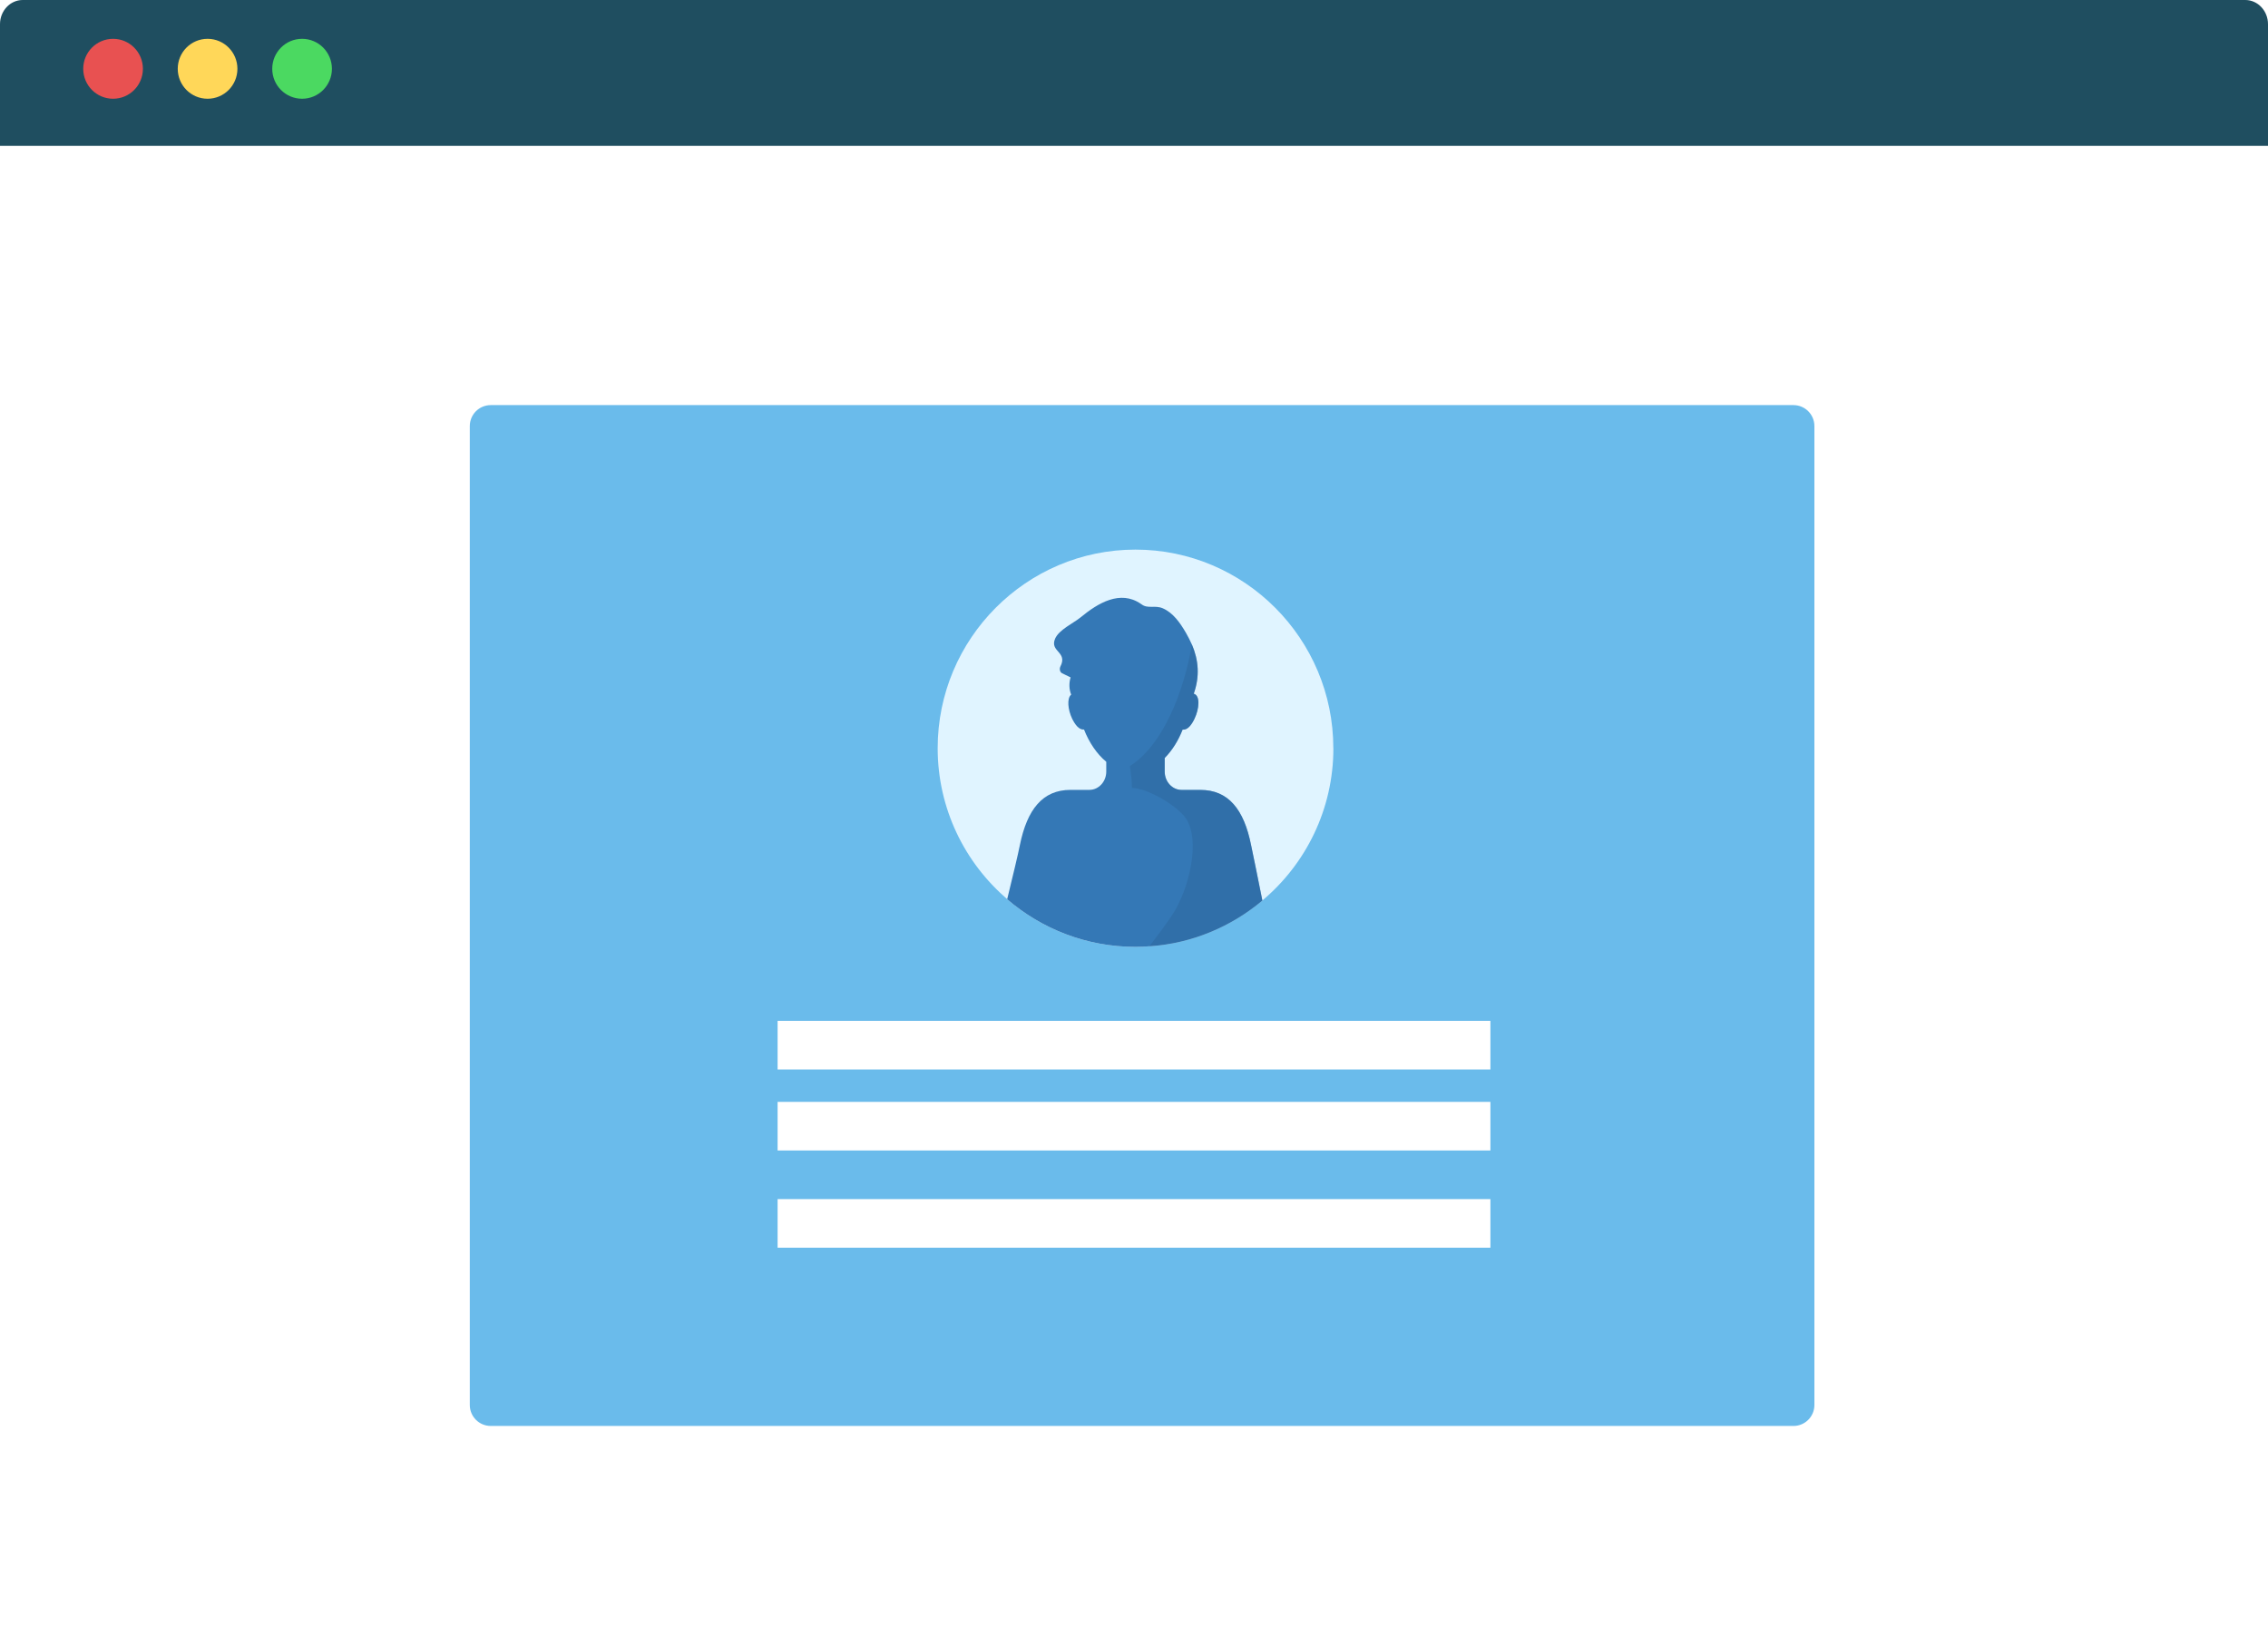 <svg width="140" height="101" viewBox="0 0 140 101" fill="none" xmlns="http://www.w3.org/2000/svg">
<rect width="140" height="101" fill="white"/>
<path d="M140 1.492V9H0V1.492C0 0.669 0.629 0 1.402 0H138.598C139.369 0 140 0.669 140 1.492Z" fill="#1F4E60"/>
<path d="M6.98 6.094C7.997 6.094 8.821 5.267 8.821 4.245C8.821 3.224 7.997 2.396 6.98 2.396C5.962 2.396 5.138 3.224 5.138 4.245C5.138 5.267 5.962 6.094 6.98 6.094Z" fill="#E85151"/>
<path d="M12.813 6.094C13.831 6.094 14.655 5.267 14.655 4.245C14.655 3.224 13.831 2.396 12.813 2.396C11.796 2.396 10.972 3.224 10.972 4.245C10.972 5.267 11.796 6.094 12.813 6.094Z" fill="#FFD759"/>
<path d="M18.647 6.094C19.664 6.094 20.489 5.267 20.489 4.245C20.489 3.224 19.664 2.396 18.647 2.396C17.63 2.396 16.805 3.224 16.805 4.245C16.805 5.267 17.63 6.094 18.647 6.094Z" fill="#4BD961"/>
<path d="M110.706 25H30.294C29.579 25 29 25.579 29 26.294V86.706C29 87.421 29.579 88 30.294 88H110.706C111.421 88 112 87.421 112 86.706V26.294C112 25.579 111.421 25 110.706 25Z" fill="#6ABBEB"/>
<path d="M82.308 46.174C82.308 49.945 80.602 53.326 77.92 55.574C76.003 57.183 73.58 58.225 70.939 58.397C70.662 58.425 70.376 58.435 70.09 58.435C67.066 58.435 64.302 57.325 62.173 55.496V55.486C59.55 53.246 57.881 49.895 57.881 46.172C57.881 39.413 63.355 33.918 70.088 33.918C76.82 33.918 82.304 39.413 82.304 46.172L82.308 46.174Z" fill="#E0F4FF"/>
<path d="M77.921 55.574C76.003 57.183 73.58 58.226 70.939 58.397C70.662 58.425 70.376 58.435 70.09 58.435C67.066 58.435 64.302 57.325 62.173 55.496V55.486C62.525 54.041 62.842 52.729 62.955 52.154C63.403 49.952 64.357 48.745 66.084 48.745H67.247C67.82 48.745 68.288 48.238 68.288 47.615V47.012C67.707 46.533 67.23 45.824 66.915 45.022C66.601 45.05 66.362 44.716 66.181 44.351C65.915 43.796 65.847 43.087 66.124 42.867C65.99 42.552 65.98 42.148 66.086 41.805C65.915 41.719 65.734 41.633 65.561 41.547C65.418 41.48 65.39 41.27 65.455 41.136C65.933 40.218 64.779 40.226 65.131 39.413C65.37 38.858 66.285 38.447 66.714 38.091C67.782 37.211 69.147 36.396 70.414 37.259C70.434 37.269 70.452 37.279 70.472 37.297C70.844 37.584 71.291 37.334 71.768 37.536C72.417 37.814 72.847 38.437 73.209 39.058C73.342 39.297 73.465 39.527 73.57 39.766C73.99 40.753 74.066 41.739 73.686 42.811C74.096 42.917 74.03 43.74 73.734 44.353C73.562 44.716 73.314 45.062 73 45.024C72.733 45.703 72.361 46.306 71.894 46.775V47.617C71.894 48.24 72.361 48.748 72.934 48.748H74.098C75.824 48.748 76.787 49.953 77.226 52.156C77.284 52.443 77.379 52.913 77.503 53.496C77.626 54.099 77.769 54.817 77.922 55.572L77.921 55.574Z" fill="#3478B6"/>
<path opacity="0.5" d="M72.389 56.417C73.352 54.961 74.153 51.908 73.201 50.501C72.685 49.734 70.835 48.634 69.873 48.624C69.853 48.031 69.845 47.993 69.749 47.274C71.762 46.01 73.077 42.736 73.574 39.769C73.994 40.755 74.07 41.741 73.69 42.813C74.1 42.919 74.034 43.742 73.737 44.355C73.567 44.718 73.318 45.064 73.004 45.026C72.737 45.705 72.365 46.308 71.898 46.777V47.62C71.898 48.242 72.365 48.75 72.938 48.75H74.102C75.828 48.75 76.791 49.956 77.23 52.158C77.288 52.446 77.383 52.915 77.507 53.498C77.63 54.101 77.773 54.819 77.926 55.574C76.009 57.184 73.586 58.226 70.945 58.398C71.45 57.757 71.955 57.068 72.395 56.417H72.389Z" fill="#2D669C"/>
<rect x="48" y="63" width="44" height="3" fill="white"/>
<rect x="48" y="68" width="44" height="3" fill="white"/>
<rect x="48" y="74" width="44" height="3" fill="white"/>
</svg>
